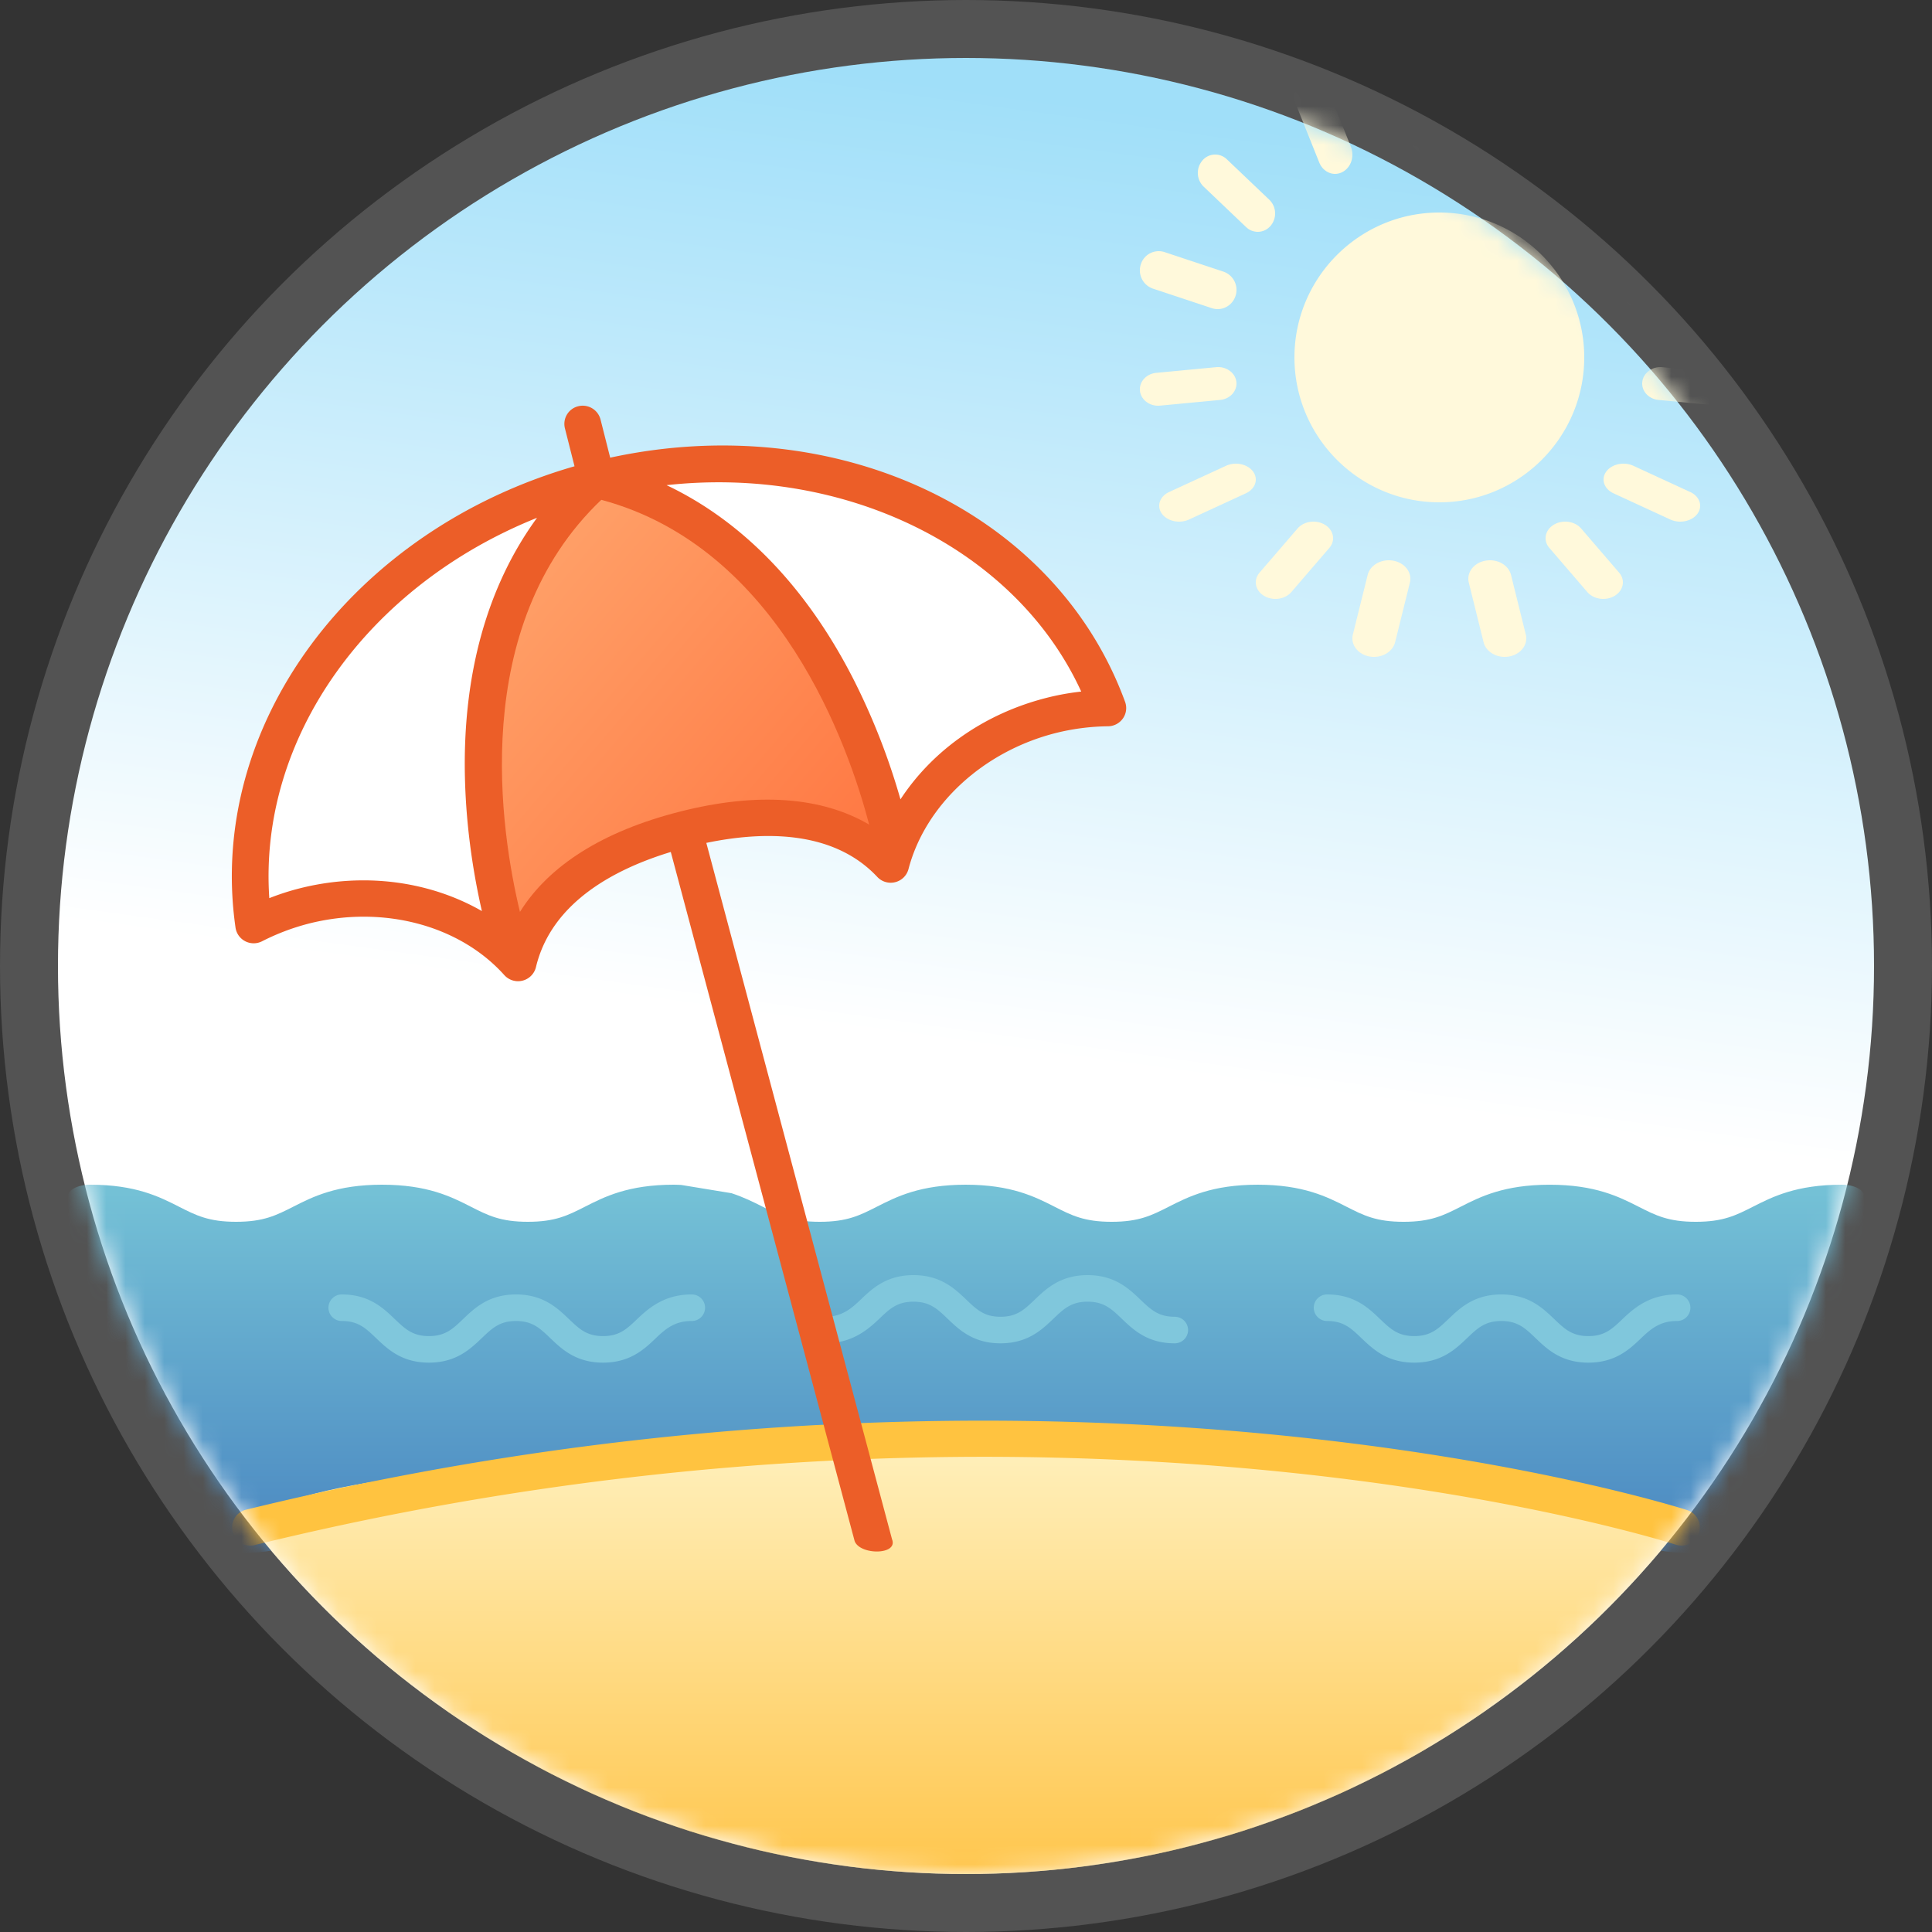 <svg width="100" height="100" xmlns="http://www.w3.org/2000/svg" xmlns:xlink="http://www.w3.org/1999/xlink"><rect width="100%" height="100%" fill="#333333" stroke="none"/><defs><linearGradient x1="32.419%" y1="51.965%" x2="39.565%" y2="0%" id="b"><stop stop-color="#FFF" offset="0%"/><stop stop-color="#A0DFF9" offset="100%"/></linearGradient><circle id="a" cx="50" cy="50" r="47"/><linearGradient x1="50%" y1="2.172%" x2="50%" y2="100%" id="d"><stop stop-color="#74C1D6" offset="0%"/><stop stop-color="#4A87C1" offset="100%"/></linearGradient><linearGradient x1="50%" y1="0%" x2="50%" y2="100%" id="e"><stop stop-color="#FFF1BF" offset="0%"/><stop stop-color="#FFC64D" offset="100%"/></linearGradient><linearGradient x1="-5.696%" y1="-15.608%" x2="109.947%" y2="85.043%" id="f"><stop stop-color="#FFAD74" offset="0%"/><stop stop-color="#FF7540" offset="100%"/></linearGradient></defs><g fill="none" fill-rule="evenodd"><circle fill="#9E9E9E" opacity=".3" cx="50" cy="50" r="50"/><mask id="c" fill="#fff"><use xlink:href="#a"/></mask><use fill="url(#b)" xlink:href="#a"/><g mask="url(#c)"><path d="M32.264 58.333c-.13-.004-.252-.013-.39-.013-2.357 0-3.591.628-4.582 1.132-.9.457-1.55.788-2.969.788-1.417 0-2.067-.33-2.967-.788-.99-.504-2.224-1.132-4.58-1.132-2.358 0-3.592.628-4.584 1.132-.9.457-1.551.788-2.971.788-1.42 0-2.07-.33-2.97-.788-.992-.504-2.226-1.132-4.584-1.132-.642 0-1.162.274-1.162.612 0 .338.52 16.553 1.162 16.553 1.42 0 2.07.33 2.97.788.992.504 2.226 1.131 4.584 1.131 2.359 0 3.593-.627 4.585-1.131.9-.458 1.55-.788 2.97-.788 1.416 0 2.066.33 2.965.787.992.505 2.226 1.132 4.582 1.132 2.358 0 3.592-.627 4.583-1.131.9-.458 1.55-.788 2.969-.788.384 0 .708.026 1 .07l2.961 1.184c.851.357 1.945.665 3.594.665 2.358 0 3.592-.627 4.585-1.131.9-.458 1.55-.788 2.97-.788 1.42 0 2.07.33 2.97.788.992.504 2.226 1.131 4.584 1.131 2.359 0 3.594-.627 4.586-1.131.9-.458 1.552-.788 2.971-.788s2.07.33 2.97.788c.992.504 2.226 1.131 4.584 1.131 2.358 0 3.594-.627 4.586-1.131.901-.458 1.552-.788 2.973-.788 1.422 0 2.074.33 2.975.788.993.504 2.229 1.131 4.589 1.131 2.36 0 3.596-.627 4.59-1.131.9-.457 1.552-.788 2.975-.788.642 0 1.162-16.215 1.162-16.553 0-.338-.52-.612-1.162-.612-2.36 0-3.597.628-4.59 1.131-.901.458-1.553.789-2.975.789-1.422 0-2.073-.33-2.975-.789-.993-.503-2.23-1.13-4.59-1.13s-3.594.627-4.587 1.13c-.9.458-1.551.789-2.971.789-1.42 0-2.07-.33-2.97-.788-.992-.504-2.226-1.132-4.584-1.132-2.358 0-3.593.628-4.585 1.131-.9.458-1.552.789-2.972.789-1.419 0-2.07-.33-2.97-.788-.992-.504-2.226-1.132-4.585-1.132-2.358 0-3.592.628-4.584 1.132-.9.457-1.55.788-2.97.788-1.42 0-2.07-.33-2.97-.788-.452-.23-.96-.483-1.596-.692l-2.6-.427z" fill="url(#d)" fill-rule="nonzero" transform="translate(3 3)"/><path d="M47 94c14.574 0 27.598-6.633 36.22-17.045 1.474-1.78-4.083-3.079-12.705-3.885-21.916-2.049-63.638-.921-60.028 3.526C19.104 87.214 32.26 94 47 94z" fill="url(#e)" transform="translate(3 3)"/><path d="M42.235 73.762a160.636 160.636 0 0 0-29.508 4.382.94.94 0 1 0 .456 1.828c41.676-10.214 73.24-.123 73.553-.02a.953.953 0 0 0 1.2-.597.94.94 0 0 0-.601-1.19c-.233-.077-17.433-5.576-43.163-4.49l-1.937.087z" fill="#FFC340" fill-rule="nonzero"/><path d="M83.985 68.27c-.537.514-.925.886-1.771.886-.846 0-1.234-.372-1.77-.885C79.851 67.704 79.115 67 77.71 67c-1.407 0-2.144.704-2.736 1.27-.537.514-.925.886-1.773.886-.846 0-1.235-.372-1.772-.885-.592-.567-1.328-1.271-2.735-1.271a.69.69 0 0 0-.694.687c0 .38.31.688.694.688.846 0 1.235.37 1.772.885.592.566 1.328 1.27 2.735 1.27 1.408 0 2.144-.704 2.736-1.27.538-.514.926-.885 1.773-.885.845 0 1.233.37 1.77.884.591.567 1.328 1.271 2.734 1.271 1.407 0 2.143-.704 2.735-1.27.537-.514 1.004-.885 1.852-.885a.69.69 0 0 0 .694-.688.69.69 0 0 0-.694-.687c-1.408 0-2.224.704-2.816 1.27zm-51 0c-.537.514-.925.886-1.771.886-.846 0-1.234-.372-1.77-.885C28.851 67.704 28.115 67 26.71 67c-1.407 0-2.144.704-2.736 1.27-.537.514-.925.886-1.773.886-.846 0-1.235-.372-1.772-.885-.592-.567-1.328-1.271-2.735-1.271a.69.69 0 0 0-.694.687c0 .38.31.688.694.688.846 0 1.235.37 1.772.885.592.566 1.328 1.27 2.735 1.27 1.408 0 2.144-.704 2.736-1.27.538-.514.926-.885 1.773-.885.845 0 1.233.37 1.77.884.591.567 1.328 1.271 2.734 1.271 1.407 0 2.143-.704 2.735-1.27.537-.514 1.004-.885 1.852-.885a.69.69 0 0 0 .694-.688.69.69 0 0 0-.694-.687c-1.408 0-2.224.704-2.816 1.27zm12.525-.01c.537-.514.925-.885 1.771-.885.846 0 1.234.37 1.771.885.592.566 1.327 1.27 2.734 1.27s2.143-.704 2.735-1.27c.537-.514.925-.885 1.773-.885.847 0 1.235.37 1.772.885.592.566 1.328 1.27 2.735 1.27a.69.69 0 0 0 .694-.687.69.69 0 0 0-.694-.687c-.846 0-1.234-.372-1.772-.885-.592-.567-1.328-1.271-2.735-1.271-1.408 0-2.144.704-2.736 1.27-.537.514-.926.886-1.772.886s-1.233-.372-1.77-.885C49.424 66.705 48.688 66 47.281 66c-1.407 0-2.143.704-2.734 1.27-.538.514-1.004.886-1.853.886a.69.69 0 0 0-.694.687c0 .38.31.687.694.687 1.408 0 2.224-.704 2.816-1.27z" fill="#80C7DC" fill-rule="nonzero"/><path d="M12.695 48.72c.273.139.596.14.87 0a11.776 11.776 0 0 1 2.4-.911c3.83-.977 7.812.067 10.14 2.664a.955.955 0 0 0 1.635-.41c.797-3.348 4.058-5.076 6.98-5.965l9.515 35.664c.265.738 2.265.738 1.937-.087l-9.613-36.047c2.938-.61 6.566-.674 8.849 1.761a.95.95 0 0 0 .928.272.946.946 0 0 0 .687-.676c.869-3.319 3.854-6.082 7.604-7.039a11.685 11.685 0 0 1 2.727-.354.952.952 0 0 0 .768-.406.933.933 0 0 0 .113-.856c-3.611-9.877-14.952-15.177-26.652-12.641l-.5-1.978a.954.954 0 0 0-1.153-.684.94.94 0 0 0-.69 1.142l.497 1.965c-11.546 3.326-19.05 13.453-17.546 23.882a.943.943 0 0 0 .504.703z" fill="#EC5E28" fill-rule="nonzero"/><path d="M32.165 39.016c-3.959 1.01-6.756 2.782-8.252 5.184-.99-4.097-2.69-14.767 4.21-21.329 9.251 2.476 12.818 12.806 13.866 16.812-2.466-1.449-5.804-1.694-9.824-.667z" fill="url(#f)" transform="translate(3 3)"/><path d="M55.964 35.795c-.615.068-1.221.178-1.81.329-3.232.824-5.903 2.738-7.546 5.25a34.96 34.96 0 0 0-2.443-6.237c-2.431-4.755-5.732-8.158-9.664-10.025 9.255-1.017 18.062 3.267 21.463 10.683zm-28.168-8.993c-2.574 3.525-3.859 8.102-3.731 13.451.066 2.788.494 5.23.878 6.904-1.8-1.033-3.924-1.59-6.129-1.59-1.1 0-2.218.137-3.324.419-.518.132-1.037.3-1.551.502-.564-8.288 5.086-16.17 13.857-19.686z" fill="#FFF"/><path d="M82 18.5c0-4.135-3.364-7.5-7.5-7.5-4.135 0-7.5 3.365-7.5 7.5s3.365 7.5 7.5 7.5c4.136 0 7.5-3.365 7.5-7.5zM74 3c-.553 0-1 .423-1 .944v3.112c0 .521.447.944 1 .944.553 0 1-.423 1-.944V3.944C75 3.423 74.553 3 74 3zm4.897 6c.343 0 .672-.22.82-.592l1.205-3.005c.202-.503-.002-1.093-.454-1.317-.456-.223-.985.002-1.185.506l-1.205 3.005c-.202.503.002 1.092.454 1.316.12.059.243.087.365.087zm5.603-.755l-2.203 2.098a.99.99 0 0 0-.066 1.342.873.873 0 0 0 .667.315.87.87 0 0 0 .602-.244l2.203-2.098a.99.99 0 0 0 .066-1.343.863.863 0 0 0-1.269-.07zm-.452 7.068c.134.42.515.687.926.687.1 0 .2-.016.3-.049l3.054-1.013c.51-.17.79-.73.624-1.252a.97.97 0 0 0-1.227-.638l-3.053 1.013c-.51.17-.79.73-.624 1.252zM89.054 21c.48 0 .89-.326.94-.764.055-.468-.322-.888-.842-.937l-3.107-.294c-.515-.049-.985.29-1.04.759-.054.468.323.888.843.937l3.107.294c.033.003.066.005.1.005zm-2.599 5.89c.162.075.34.11.514.11.356 0 .702-.147.893-.411.284-.393.115-.896-.377-1.123l-2.94-1.356c-.493-.227-1.122-.092-1.407.301-.284.393-.115.896.377 1.123l2.94 1.356zm-4.293 3.757c.2.23.509.353.823.353.207 0 .416-.053.596-.164.454-.278.555-.813.225-1.196l-1.968-2.287c-.33-.382-.964-.468-1.42-.19-.453.279-.554.814-.224 1.197l1.968 2.287zm-5.277-1.626c-.603.11-.988.618-.86 1.135l.765 3.086c.112.45.576.758 1.092.758.076 0 .155-.007.233-.021.603-.11.988-.618.86-1.135l-.765-3.086c-.129-.517-.715-.847-1.325-.737zm-6.095.737l-.766 3.086c-.127.517.258 1.025.86 1.135.08.014.158.021.234.021.516 0 .98-.308 1.092-.758l.766-3.086c.127-.518-.258-1.025-.86-1.135-.607-.11-1.196.22-1.326.737zM66.015 31c.314 0 .624-.123.823-.353l1.968-2.287c.33-.383.229-.918-.225-1.196-.456-.28-1.09-.192-1.419.19l-1.968 2.286c-.33.383-.229.918.225 1.196.18.11.39.164.596.164zm-4.985-4c.176 0 .353-.035.515-.11l2.94-1.356c.492-.227.661-.73.377-1.123-.286-.393-.917-.528-1.407-.3l-2.94 1.355c-.492.227-.661.73-.377 1.123.191.264.537.411.893.411zm-1.084-6c.033 0 .066-.002.1-.005l3.106-.294c.52-.049.897-.469.843-.937-.055-.469-.528-.808-1.04-.76l-3.107.295c-.52.049-.897.469-.843.937.051.438.462.764.94.764zm.329-7.952a.97.97 0 0 0-1.227.638.998.998 0 0 0 .624 1.252l3.053 1.013c.1.033.202.049.301.049.41 0 .792-.267.926-.687a.998.998 0 0 0-.624-1.252l-3.053-1.013zM65.102 12c.245 0 .49-.106.667-.315a.99.99 0 0 0-.066-1.343L63.5 8.244a.865.865 0 0 0-1.27.07.99.99 0 0 0 .067 1.343l2.203 2.099a.87.87 0 0 0 .602.244zm2.43-7.914c-.452.224-.656.814-.454 1.317l1.205 3.005c.148.371.476.592.82.592a.826.826 0 0 0 .365-.087c.452-.224.656-.813.454-1.316l-1.205-3.005c-.2-.503-.728-.73-1.185-.506z" fill="#FFF9DB" fill-rule="nonzero"/></g></g></svg>